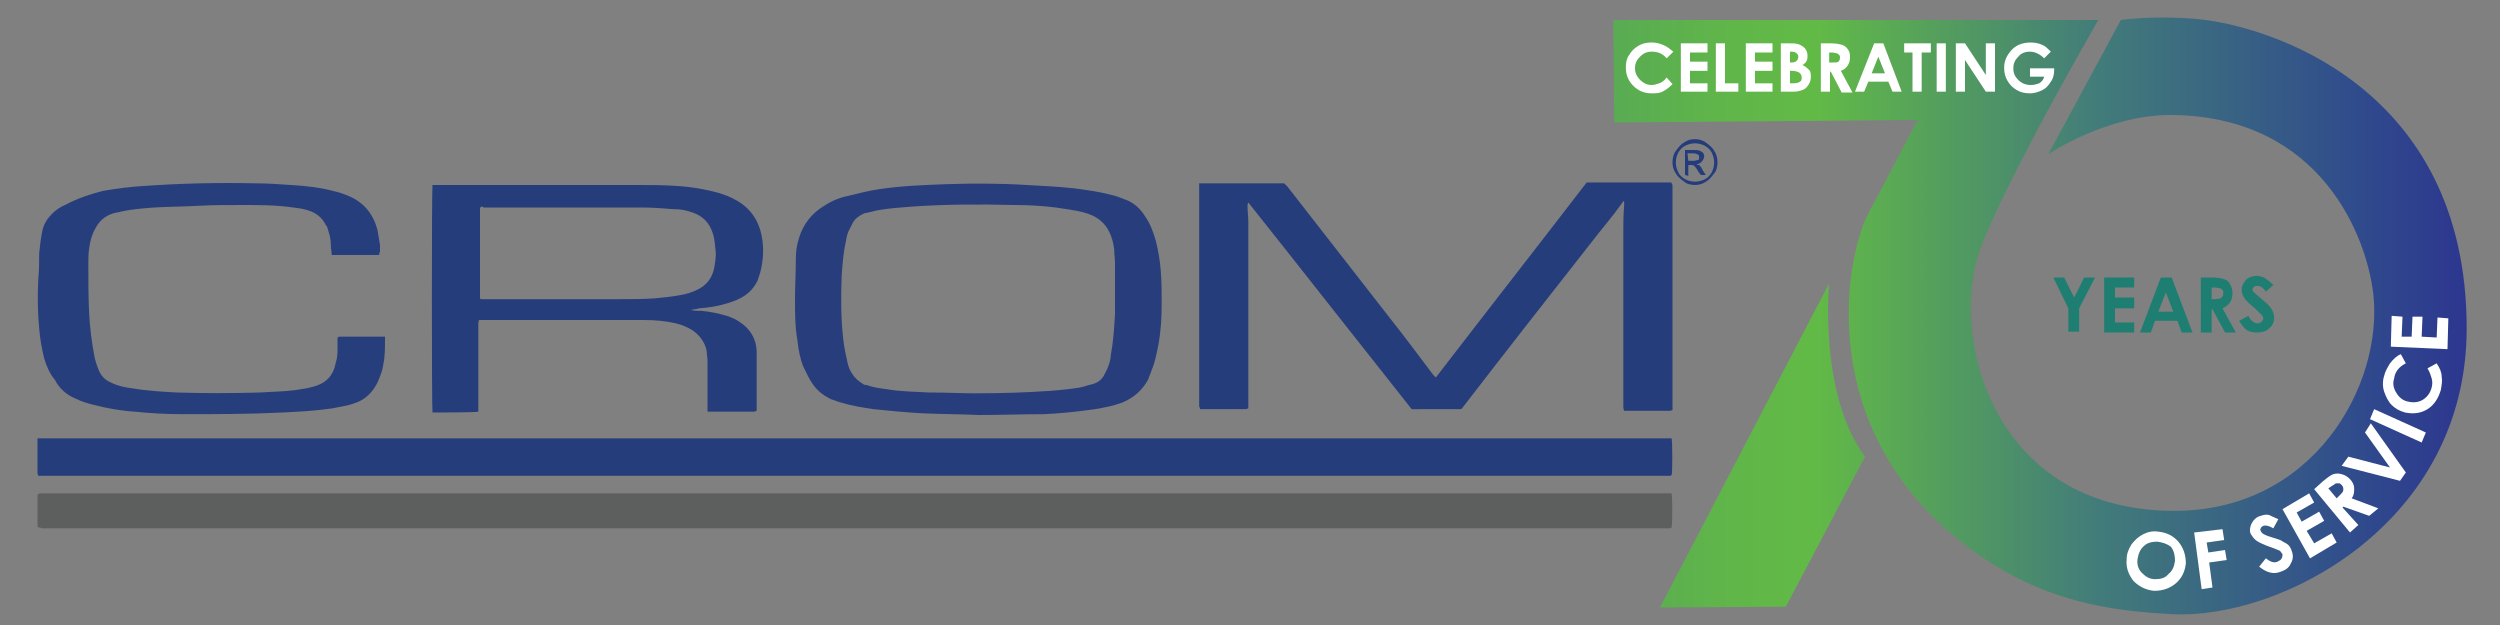 <svg xmlns="http://www.w3.org/2000/svg" xmlns:xlink="http://www.w3.org/1999/xlink" id="Layer_1" x="0px" y="0px" viewBox="0 0 300 75" style="enable-background:new 0 0 300 75;" xml:space="preserve"><rect x="0" y="0" width="300" height="75" fill="#808080" stroke="none"/><style type="text/css">	.st0{fill:#263D7B;}	.st1{fill:#263D7C;}	.st2{fill:#273D7C;}	.st3{fill:#273E7C;}	.st4{fill:#243C7B;}	.st5{fill:#5D5F5E;}	.st6{fill:#1E7E71;}	.st7{fill:url(#SVGID_1_);}	.st8{fill:#FFFFFF;}</style><g>	<path class="st0" d="M200.6,52.6c0.1,0.8,0.1,4,0,4.4c-0.1,0-0.1,0.1-0.1,0.1c-65.3,0-130.6,0-195.9,0c0-0.1-0.1-0.2-0.1-0.3  c0-1.3,0-2.7,0-4c0-0.1,0-0.1,0-0.2c0.1,0,0.2,0,0.3,0c0.1,0,0.3,0,0.4,0c64.9,0,129.8,0,194.7,0C200.1,52.6,200.3,52.6,200.6,52.6  z"></path>	<path class="st1" d="M169.4,49.1c-6.5-8.2-13-16.5-19.6-24.8c-0.1,0.2-0.1,0.3-0.1,0.4c0,0.6,0.1,1.3,0.1,2c0,7.3,0,14.5,0,21.7  c0,0.2,0,0.4,0,0.6c-0.1,0-0.2,0.1-0.3,0.1c-1.8,0-3.6,0-5.3,0c-0.1,0-0.1,0-0.2,0c0-0.1,0-0.2-0.1-0.3c0-0.1,0-0.2,0-0.3  c0-8.7,0-17.4,0-26c0-0.2,0-0.4,0-0.5C144,22,144,22,144,22h0.1c0.1,0,0.3,0,0.4,0c3.1,0,6.4,0,9.6,0c0.1,0.1,0.3,0.3,0.4,0.4  c4,5.1,8,10.3,12,15.4c1.9,2.4,3.7,4.8,5.5,7.2c0.1,0.1,0.2,0.2,0.3,0.3c6-7.8,12.1-15.6,18.1-23.4c3.3,0,6.7,0,10.1,0  c0.1,0,0.1,0,0.1,0.1c0,0.1,0.1,0.1,0.1,0.2c0,9,0,18,0,27c-0.1,0-0.2,0.1-0.3,0.1c-1.8,0-3.5,0-5.3,0c-0.1,0-0.1,0-0.2,0  c-0.1-0.2-0.1-0.4-0.1-0.6c0-2.2,0-4.4,0-6.6c0-4.8,0-9.5,0-14.2c0-1.1,0-2.1,0.1-3.2c0-0.2,0-0.3,0-0.5c-0.1-0.1-0.2,0-0.2,0.1  c-1.2,1.7-2.6,3.3-3.9,5c-5.1,6.5-10.2,13-15.2,19.5c-0.1,0.1-0.2,0.3-0.3,0.3C174.9,49.1,170.1,49.1,169.4,49.1z"></path>	<path class="st1" d="M51.9,49.5c-0.1-0.5-0.1-26.7,0-27.3c0.1,0,0.2,0,0.3,0c0.1,0,0.3,0,0.4,0c7.9,0,15.9,0,23.8,0  c1.5,0,3.1,0,4.6,0.1c1.8,0.1,3.7,0.4,5.4,0.9c0.6,0.2,1.2,0.4,1.7,0.7c1.8,0.9,2.9,2.4,3.3,4.4c0.3,1.5,0.2,3-0.2,4.5  c-0.1,0.3-0.2,0.6-0.3,0.9c-0.4,0.8-1,1.5-1.9,2c-0.7,0.4-1.4,0.6-2.1,0.8c-1,0.3-1.9,0.4-3,0.5c-0.3,0.1-0.6,0.1-1,0.2  c0.4,0.1,0.9,0.1,1.3,0.1c1,0.1,2,0.3,3,0.6c0.6,0.2,1.1,0.4,1.5,0.7c1.3,0.8,2.1,2.1,2.1,3.7c0,0.2,0,0.3,0,0.5c0,2,0,4,0,6  c0,0.2,0,0.3,0,0.5c-0.1,0-0.2,0.1-0.3,0.1c-1.8,0-3.5,0-5.3,0c-0.1,0-0.1,0-0.3,0c0-0.2,0-0.3,0-0.5c0-1.9,0-3.7,0-5.6  c0-0.4-0.1-0.8-0.1-1.2c-0.2-1-0.8-1.8-1.6-2.4c-0.6-0.4-1.3-0.7-2.1-0.9c-1.3-0.3-2.6-0.4-3.9-0.4c-3.3,0-6.6,0-9.8,0  c-3.1,0-6.2,0-9.3,0c-0.2,0-0.4,0-0.6,0c-0.1,0.2-0.1,0.4-0.1,0.6c0,3.3,0,6.6,0,9.9c0,0.2,0,0.4,0,0.5  C57.2,49.5,52.5,49.5,51.9,49.5z M57.7,24.8c0,0.1-0.1,0.1-0.1,0.2c0,3.6,0,7.1,0,10.7c0,0,0,0,0,0.1c0,0,0,0,0.1,0.1  c0.1,0,0.3,0,0.5,0c5.4,0,10.8,0,16.1,0c1.4,0,2.9,0,4.3-0.1c1-0.1,2.1-0.2,3.1-0.4c0.6-0.1,1.3-0.3,1.9-0.6  c1.1-0.5,1.8-1.3,2.1-2.6c0.1-0.6,0.2-1.2,0.2-1.8c-0.1-0.8-0.1-1.7-0.4-2.5c-0.4-1.2-1.2-2-2.4-2.4c-0.8-0.3-1.5-0.4-2.3-0.4  c-1.2-0.1-2.5-0.2-3.8-0.2c-6.3,0-12.7,0-19,0C58,24.8,57.9,24.8,57.7,24.8z"></path>	<path class="st2" d="M117.5,49.8c-2.2-0.1-4.4-0.1-6.7-0.2c-2-0.1-4-0.3-6-0.5c-1.3-0.2-2.6-0.4-3.9-0.8c-0.4-0.1-0.8-0.3-1.2-0.4  c-0.8-0.4-1.5-0.9-2.1-1.7c-0.5-0.7-0.8-1.4-1.2-2.2c-0.4-1-0.6-2.1-0.7-3.1c-0.3-1.7-0.3-3.3-0.3-4.9c0-1.7,0.1-3.3,0.1-4.9  c0-0.9,0.1-1.7,0.4-2.6c0.5-1.6,1.5-2.9,3-3.8c0.9-0.6,1.9-1,2.9-1.2c1.2-0.3,2.4-0.6,3.7-0.8c2.7-0.4,5.4-0.5,8.1-0.6  c3.2-0.1,6.4-0.1,9.6,0.1c1.9,0.1,3.8,0.2,5.7,0.4c1.5,0.2,3,0.4,4.5,0.8c0.5,0.1,1,0.3,1.5,0.5c1.2,0.4,2,1.2,2.6,2.2  c0.6,0.9,0.9,1.8,1.2,2.8c0.3,1.2,0.5,2.4,0.6,3.7c0.1,1.3,0.1,2.6,0.1,3.9c0,1.7-0.1,3.3-0.4,4.9c-0.2,1-0.4,2.1-0.8,3  c-0.1,0.4-0.3,0.7-0.4,1.1c-0.7,1.3-1.7,2.2-3.1,2.8c-1.1,0.4-2.1,0.6-3.3,0.8c-2.1,0.3-4,0.5-6.1,0.6  C122.6,49.7,120.1,49.8,117.5,49.8z M116.8,47.2c3.5,0,6.4-0.1,9.3-0.3c1.2-0.1,2.3-0.2,3.5-0.4c0.5-0.1,1-0.3,1.5-0.4  c0.7-0.2,1.2-0.6,1.5-1.3c0.1-0.2,0.2-0.4,0.3-0.6c0.2-0.5,0.4-1.1,0.4-1.6c0.3-1.6,0.4-3.2,0.5-4.9c0-2.1,0-4,0-6.1  c0-0.6-0.1-1.1-0.1-1.7c-0.1-0.8-0.3-1.5-0.6-2.1c-0.5-1-1.3-1.7-2.4-2.1c-0.2-0.1-0.4-0.1-0.6-0.2c-1.1-0.3-2.2-0.4-3.4-0.6  c-1.6-0.2-3.3-0.3-4.9-0.3c-4.2-0.1-8.4-0.1-12.5,0.2c-1.3,0.1-2.6,0.2-3.8,0.4c-0.6,0.1-1.2,0.3-1.8,0.4c-0.6,0.3-1.1,0.6-1.4,1.2  c-0.1,0.2-0.2,0.4-0.3,0.6c-0.3,0.5-0.4,1-0.5,1.6c-0.3,1.3-0.4,2.7-0.5,4.1c-0.1,2.6-0.1,5.1,0.2,7.7c0.1,0.9,0.3,1.8,0.5,2.7  c0.1,0.5,0.3,1,0.6,1.4c0.3,0.5,0.8,0.9,1.3,1.2c0.1,0.1,0.3,0.1,0.4,0.1c0.8,0.3,1.6,0.4,2.4,0.5c1.7,0.3,3.4,0.3,5.1,0.4  C113.6,47.1,115.6,47.2,116.8,47.2z"></path>	<path class="st3" d="M45.5,30.6c-1.9,0-3.9,0-5.7,0c0-0.4-0.1-0.8-0.1-1.2c0-0.6-0.1-1.1-0.3-1.7c-0.1-0.3-0.1-0.5-0.3-0.7  c-0.4-0.8-1-1.3-1.7-1.6c-0.7-0.3-1.4-0.4-2.2-0.5c-2.1-0.3-4.1-0.3-6.2-0.3c-1.7,0-3.5,0-5.3,0.1c-1.7,0.1-3.5,0.1-5.2,0.2  c-1.3,0.1-2.7,0.2-4,0.5c-0.3,0.1-0.6,0.1-0.9,0.2c-1,0.3-1.7,0.9-2.2,1.9c-0.4,0.7-0.6,1.5-0.7,2.3c-0.1,0.6-0.1,1.3-0.1,1.9  c0,2,0,4,0.1,6c0.1,1.7,0.3,3.3,0.6,4.9c0.1,0.6,0.3,1.2,0.5,1.7c0.3,0.8,0.8,1.3,1.5,1.6c0.8,0.4,1.7,0.6,2.6,0.7  c1.7,0.3,3.5,0.4,5.3,0.5c3.3,0.1,6.6,0.1,10,0c1.4-0.1,2.9-0.1,4.3-0.3c0.7-0.1,1.4-0.2,2.1-0.4c1.5-0.4,2.4-1.3,2.7-2.9  c0.2-0.6,0.2-1.2,0.2-1.7c0-0.4,0-0.9,0-1.3c0.1,0,0.1-0.1,0.2-0.1c1.8,0,3.5,0,5.3,0c0.1,0,0.1,0,0.2,0c0,0.1,0,0.2,0,0.3  c0,1,0,2.1-0.2,3c-0.1,0.8-0.4,1.5-0.7,2.2c-0.6,1.2-1.5,2.1-2.8,2.5c-0.8,0.3-1.7,0.4-2.6,0.6c-2,0.3-4,0.4-6,0.5  c-4,0.2-8,0.2-12,0.2c-1.9,0-3.8-0.1-5.7-0.3c-1.7-0.1-3.3-0.4-4.9-0.8c-0.8-0.2-1.5-0.4-2.3-0.8c-1-0.4-1.9-1.2-2.4-2.2  C6,44.9,5.6,44,5.3,43c-0.3-1.2-0.5-2.4-0.6-3.6c-0.2-2-0.2-4-0.1-6c0.1-1,0.1-2,0.1-3c0.1-0.9,0.2-1.9,0.4-2.8  c0.2-0.8,0.6-1.4,1.2-2c0.4-0.4,1-0.8,1.5-1c1.5-0.8,3-1.3,4.6-1.7c1.7-0.3,3.4-0.5,5.1-0.6c4.4-0.3,8.7-0.4,13.2-0.3  c1.4,0,2.8,0.1,4.2,0.2c1.8,0.1,3.6,0.3,5.4,0.8c0.5,0.1,1,0.3,1.5,0.5c1.9,0.8,3,2.2,3.5,4.1c0.1,0.6,0.2,1.2,0.3,1.8  c0,0.3,0,0.6,0,0.8C45.5,30.4,45.5,30.4,45.5,30.6z"></path>	<g>		<path class="st4" d="M203.4,16.7c0.4,0,0.9,0.1,1.3,0.4s0.8,0.6,1,1c0.3,0.4,0.4,0.9,0.4,1.4c0,0.4-0.1,1-0.4,1.3   c-0.3,0.4-0.6,0.8-1,1c-0.4,0.3-0.9,0.4-1.3,0.4s-1-0.1-1.3-0.4c-0.4-0.3-0.8-0.6-1-1c-0.3-0.4-0.4-0.9-0.4-1.3   c0-0.5,0.1-1,0.4-1.4c0.3-0.4,0.6-0.8,1-1C202.5,16.8,202.9,16.7,203.4,16.7z M203.4,17.2c-0.4,0-0.8,0.1-1.2,0.3   c-0.4,0.2-0.6,0.5-0.8,0.8c-0.2,0.4-0.3,0.8-0.3,1.2s0.1,0.8,0.3,1.2s0.5,0.6,0.8,0.8c0.4,0.2,0.8,0.3,1.2,0.3s0.8-0.1,1.2-0.3   c0.4-0.2,0.6-0.5,0.8-0.8c0.2-0.4,0.3-0.8,0.3-1.2s-0.1-0.8-0.3-1.2s-0.5-0.6-0.8-0.8C204.2,17.3,203.8,17.2,203.4,17.2z    M202.2,21v-3h1c0.3,0,0.6,0,0.8,0.1c0.1,0.1,0.3,0.1,0.4,0.3c0.1,0.1,0.1,0.3,0.1,0.4s-0.1,0.4-0.3,0.6s-0.4,0.3-0.6,0.3   c0.1,0.1,0.2,0.1,0.3,0.1c0.1,0.1,0.3,0.3,0.4,0.6l0.4,0.6h-0.6l-0.3-0.4c-0.2-0.4-0.4-0.6-0.5-0.7c-0.1-0.1-0.2-0.1-0.4-0.1h-0.3   v1.3L202.2,21L202.2,21z M202.6,19.3h0.6c0.3,0,0.4-0.1,0.6-0.1c0.1-0.1,0.1-0.2,0.1-0.3c0-0.1,0-0.2-0.1-0.3   c0-0.1-0.1-0.1-0.2-0.1c-0.1-0.1-0.3-0.1-0.5-0.1h-0.6L202.6,19.3L202.6,19.3z"></path>	</g>	<path class="st5" d="M4.6,63.3c0-0.1-0.1-0.1-0.1-0.1c0-1.3,0-2.5,0-3.8c0-0.1,0-0.1,0.1-0.1c0.1,0,0.1-0.1,0.1-0.1  c65.2,0,130.5,0,195.8,0c0.1,0,0.1,0,0.1,0.1c0.1,0.4,0.1,3.3,0,4c-0.1,0-0.1,0.1-0.3,0.1c-0.1,0-0.3,0-0.4,0  c-65,0-129.9,0-194.9,0C4.9,63.3,4.7,63.3,4.6,63.3z"></path>	<g>		<path class="st6" d="M246.4,33.3h1.3l1.2,2.4l1.2-2.4h1.3l-1.9,3.7v2.8h-1.3v-2.8L246.4,33.3z"></path>		<path class="st6" d="M252.5,33.3h3.6v1.2h-2.3v1.2h2.3V37h-2.3v1.7h2.3v1.2h-3.6V33.3z"></path>		<path class="st6" d="M259.3,33.3h1.3l2.5,6.6h-1.3l-0.5-1.4h-2.7l-0.5,1.4h-1.3L259.3,33.3z M259.9,35.1l-0.9,2.3h1.8L259.9,35.1z   "></path>		<path class="st6" d="M264.1,33.3h1.3c0.7,0,1.2,0.1,1.5,0.2c0.3,0.1,0.6,0.3,0.7,0.6c0.2,0.3,0.3,0.7,0.3,1.1   c0,0.4-0.1,0.8-0.3,1.1c-0.2,0.3-0.5,0.5-0.9,0.7l1.6,2.9H267l-1.5-2.8h-0.1v2.8h-1.3V33.3z M265.4,35.9h0.4   c0.4,0,0.7-0.1,0.8-0.2c0.1-0.1,0.2-0.3,0.2-0.5c0-0.1,0-0.3-0.1-0.4c-0.1-0.1-0.2-0.2-0.3-0.2c-0.1,0-0.4-0.1-0.7-0.1h-0.3V35.9z   "></path>		<path class="st6" d="M272.8,34.2l-0.9,0.8c-0.3-0.5-0.7-0.7-1-0.7c-0.2,0-0.3,0-0.4,0.1c-0.1,0.1-0.2,0.2-0.2,0.3   c0,0.1,0,0.2,0.1,0.3c0.1,0.1,0.4,0.4,0.9,0.8c0.5,0.4,0.8,0.7,0.9,0.8c0.3,0.3,0.4,0.5,0.5,0.7c0.1,0.2,0.2,0.5,0.2,0.8   c0,0.5-0.2,1-0.6,1.3c-0.4,0.4-0.9,0.5-1.5,0.5c-0.5,0-0.9-0.1-1.2-0.3c-0.3-0.2-0.6-0.6-0.9-1.1l1.1-0.6c0.3,0.6,0.7,0.9,1.1,0.9   c0.2,0,0.4-0.1,0.5-0.2c0.1-0.1,0.2-0.3,0.2-0.4c0-0.1-0.1-0.3-0.2-0.4c-0.1-0.1-0.4-0.4-0.7-0.7c-0.7-0.6-1.2-1-1.4-1.4   c-0.2-0.3-0.3-0.6-0.3-0.9c0-0.5,0.2-0.8,0.5-1.2c0.3-0.3,0.8-0.5,1.3-0.5c0.3,0,0.6,0.1,0.9,0.2   C272.1,33.6,272.4,33.8,272.8,34.2z"></path>	</g>	<linearGradient id="SVGID_1_" gradientUnits="userSpaceOnUse" x1="193.557" y1="37.851" x2="296.032" y2="37.851">		<stop offset="0" style="stop-color:#5AAB53"></stop>		<stop offset="1.127484e-02" style="stop-color:#5AAC52"></stop>		<stop offset="0.139" style="stop-color:#60B649"></stop>		<stop offset="0.237" style="stop-color:#62BA46"></stop>		<stop offset="0.568" style="stop-color:#427C7A"></stop>		<stop offset="0.867" style="stop-color:#304C8C"></stop>		<stop offset="1" style="stop-color:#2D368F"></stop>	</linearGradient>	<path class="st7" d="M193.6,2.4h58.2c0,0-13.4,23.1-14.8,29.6c-2.4,11.2,3.6,29.1,23.6,29.3c17,0.2,25.4-15.1,24.2-26  c-0.8-6.9-6.2-21.1-23.8-21.5c-8-0.2-15.2,4.7-15.2,4.7l8.7-16.1c0,0,3.9-0.6,9.3-0.1c8.3,0.8,32.2,8,32.2,37.1  c0,23.5-22.4,35-35.4,34.3c-7-0.4-15.3-1.3-24.1-7.8c-19-14-15.1-34.9-12.3-40.3c1.2-2.2,5.9-11.2,5.9-11.2l-36.4,0.3L193.6,2.4z   M199.2,72.9l15.1-0.1l9.5-18c-5.6-7.6-4.3-20.8-4.3-20.8L199.2,72.9z"></path>	<g>		<path class="st8" d="M200.8,6.2L200,7c-0.5-0.6-1.1-0.8-1.8-0.8c-0.6,0-1,0.2-1.4,0.6c-0.4,0.4-0.6,0.8-0.6,1.4   c0,0.4,0.1,0.7,0.3,1c0.2,0.3,0.4,0.5,0.7,0.7c0.3,0.2,0.6,0.3,1,0.3c0.3,0,0.6-0.1,0.9-0.2c0.3-0.1,0.6-0.3,0.9-0.7l0.7,0.8   c-0.4,0.4-0.8,0.7-1.2,0.9c-0.4,0.2-0.8,0.2-1.3,0.2c-0.9,0-1.6-0.3-2.2-0.9c-0.6-0.6-0.9-1.3-0.9-2.2c0-0.6,0.1-1.1,0.4-1.5   c0.3-0.5,0.6-0.8,1.1-1.1c0.5-0.3,1-0.4,1.6-0.4c0.5,0,0.9,0.1,1.4,0.3C200.1,5.6,200.4,5.9,200.8,6.2z"></path>		<path class="st8" d="M201.7,5.2h3.2v1.1h-2.1v1.1h2.1v1.1h-2.1v1.5h2.1V11h-3.2V5.2z"></path>		<path class="st8" d="M205.9,5.2h1.1V10h1.6V11h-2.7V5.2z"></path>		<path class="st8" d="M209.5,5.2h3.2v1.1h-2.1v1.1h2.1v1.1h-2.1v1.5h2.1V11h-3.2V5.2z"></path>		<path class="st8" d="M213.7,11V5.2h0.9c0.5,0,0.9,0,1.2,0.1c0.3,0.1,0.6,0.3,0.8,0.5c0.2,0.3,0.3,0.5,0.3,0.9c0,0.2,0,0.4-0.1,0.6   c-0.1,0.2-0.2,0.3-0.5,0.5c0.4,0.2,0.6,0.4,0.8,0.6c0.2,0.2,0.2,0.5,0.2,0.9c0,0.3-0.1,0.6-0.3,0.9c-0.2,0.3-0.4,0.5-0.7,0.6   c-0.3,0.1-0.6,0.2-1.1,0.2H213.7z M214.8,6.3v1.2h0.2c0.3,0,0.5-0.1,0.6-0.2c0.1-0.1,0.2-0.3,0.2-0.5c0-0.2-0.1-0.3-0.2-0.4   c-0.1-0.1-0.3-0.2-0.6-0.2H214.8z M214.8,8.5V10h0.3c0.5,0,0.8-0.1,0.9-0.2c0.2-0.1,0.2-0.3,0.2-0.5c0-0.3-0.1-0.4-0.3-0.6   c-0.2-0.1-0.5-0.2-0.9-0.2H214.8z"></path>		<path class="st8" d="M218.5,5.2h1.2c0.6,0,1.1,0.1,1.4,0.2c0.3,0.1,0.5,0.3,0.7,0.6c0.2,0.3,0.2,0.6,0.2,0.9c0,0.4-0.1,0.7-0.3,1   c-0.2,0.3-0.5,0.5-0.8,0.6l1.4,2.6H221l-1.3-2.5h-0.1V11h-1.1V5.2z M219.6,7.5h0.3c0.4,0,0.6,0,0.7-0.1c0.1-0.1,0.2-0.2,0.2-0.5   c0-0.1,0-0.2-0.1-0.3c-0.1-0.1-0.2-0.2-0.3-0.2c-0.1,0-0.3-0.1-0.6-0.1h-0.3V7.5z"></path>		<path class="st8" d="M224.9,5.2h1.1l2.2,5.8h-1.1l-0.5-1.2h-2.4l-0.5,1.2h-1.1L224.9,5.2z M225.4,6.8l-0.8,2h1.6L225.4,6.8z"></path>		<path class="st8" d="M228.5,5.2h3.2v1.1h-1.1V11h-1.1V6.3h-1V5.2z"></path>		<path class="st8" d="M232.4,5.2h1.1V11h-1.1V5.2z"></path>		<path class="st8" d="M234.7,5.2h1.1l2.5,3.8V5.2h1.1V11h-1.1l-2.5-3.8V11h-1.1V5.2z"></path>		<path class="st8" d="M246.1,6.2l-0.8,0.8c-0.5-0.5-1.1-0.8-1.7-0.8c-0.6,0-1.1,0.2-1.4,0.6c-0.4,0.4-0.6,0.8-0.6,1.4   c0,0.6,0.2,1,0.6,1.4c0.4,0.4,0.9,0.6,1.5,0.6c0.4,0,0.7-0.1,1-0.2c0.3-0.2,0.5-0.4,0.6-0.8h-1.7v-1h2.9l0,0.2   c0,0.5-0.1,1-0.4,1.4c-0.3,0.5-0.6,0.8-1,1c-0.4,0.2-0.9,0.4-1.5,0.4c-0.6,0-1.1-0.1-1.6-0.4c-0.5-0.3-0.8-0.6-1.1-1.1   c-0.3-0.5-0.4-1-0.4-1.6c0-0.8,0.3-1.4,0.8-2c0.6-0.7,1.4-1,2.4-1c0.5,0,1,0.1,1.4,0.3C245.4,5.5,245.7,5.8,246.1,6.2z"></path>	</g>	<g>		<path class="st8" d="M259,63.8c1,0.1,1.8,0.5,2.4,1.2c0.6,0.7,0.9,1.6,0.9,2.6c-0.1,1-0.5,1.8-1.2,2.4c-0.7,0.6-1.6,0.9-2.6,0.9   c-1-0.1-1.8-0.5-2.5-1.2c-0.6-0.8-0.9-1.6-0.8-2.6c0-0.6,0.2-1.2,0.6-1.8c0.4-0.5,0.8-0.9,1.4-1.2C257.8,63.8,258.4,63.7,259,63.8   z M258.9,65c-0.6,0-1.2,0.1-1.6,0.5c-0.5,0.4-0.7,1-0.8,1.6c-0.1,0.8,0.2,1.4,0.7,1.8c0.4,0.4,0.9,0.6,1.4,0.6   c0.6,0,1.2-0.1,1.6-0.6c0.5-0.4,0.7-0.9,0.8-1.6c0-0.6-0.1-1.2-0.5-1.7C260.1,65.3,259.6,65.1,258.9,65z"></path>		<path class="st8" d="M263.3,63.9l3.4-0.4l0.2,1.3l-2.1,0.3l0.2,1.2L267,66l0.2,1.2l-2.1,0.3l0.4,3l-1.3,0.2L263.3,63.9z"></path>		<path class="st8" d="M273.4,62.3l-0.6,1.1c-0.5-0.3-0.9-0.4-1.2-0.3c-0.2,0.1-0.3,0.2-0.3,0.3c-0.1,0.1-0.1,0.2,0,0.3   c0,0.1,0.1,0.2,0.2,0.3c0.1,0.1,0.5,0.3,1.2,0.5c0.6,0.2,1,0.3,1.1,0.4c0.3,0.2,0.6,0.3,0.8,0.5c0.2,0.2,0.3,0.4,0.4,0.7   c0.2,0.5,0.2,1-0.1,1.5c-0.2,0.5-0.6,0.8-1.2,1c-0.5,0.2-0.9,0.2-1.3,0.1s-0.8-0.3-1.3-0.7l0.8-1c0.5,0.4,1,0.6,1.4,0.4   c0.2-0.1,0.4-0.2,0.5-0.4c0.1-0.2,0.1-0.3,0.1-0.5c-0.1-0.1-0.2-0.3-0.3-0.4c-0.2-0.1-0.5-0.2-1-0.4c-0.9-0.3-1.5-0.6-1.8-0.8   c-0.3-0.2-0.5-0.5-0.7-0.8c-0.2-0.4-0.1-0.9,0.1-1.3c0.2-0.4,0.6-0.8,1.1-0.9c0.3-0.1,0.6-0.2,1-0.1   C272.5,61.9,272.9,62.1,273.4,62.3z"></path>		<path class="st8" d="M273.9,61.1l3.2-1.9l0.6,1.1l-2.1,1.2l0.6,1.1l2.1-1.2l0.6,1.1l-2.1,1.2l0.9,1.5l2.1-1.2l0.6,1.1l-3.2,1.9   L273.9,61.1z"></path>		<path class="st8" d="M277.7,58.7l1-0.9c0.6-0.5,1-0.8,1.3-0.9c0.3-0.1,0.7-0.1,1,0c0.4,0.1,0.7,0.3,1,0.6c0.3,0.3,0.5,0.7,0.5,1.1   c0,0.4,0,0.8-0.3,1.2l3.2,1.2l-1.1,0.9l-3.1-1.1l-0.1,0.1l1.9,2.1l-1,0.9L277.7,58.7z M280.4,59.8l0.3-0.3   c0.3-0.3,0.5-0.5,0.5-0.7c0-0.2,0-0.4-0.2-0.6c-0.1-0.1-0.2-0.2-0.3-0.2c-0.1,0-0.3,0-0.4,0c-0.1,0.1-0.3,0.2-0.6,0.4l-0.3,0.2   L280.4,59.8z"></path>		<path class="st8" d="M281,55.9l0.8-1.1l5,1.3l-3-4.2l0.7-1.1l4.2,5.9l-0.7,1L281,55.9z"></path>		<path class="st8" d="M284.4,50.3l0.5-1.2l6.2,2.8l-0.5,1.2L284.4,50.3z"></path>		<path class="st8" d="M288.1,42.5l0.6,1.1c-0.8,0.4-1.3,1-1.4,1.8c-0.2,0.6-0.1,1.2,0.3,1.8c0.3,0.5,0.8,0.9,1.4,1   c0.4,0.1,0.9,0.1,1.2,0c0.4-0.1,0.7-0.3,1-0.6c0.3-0.3,0.5-0.7,0.6-1.1c0.1-0.4,0.1-0.7,0-1.1c-0.1-0.3-0.2-0.7-0.5-1.2l1.1-0.6   c0.4,0.6,0.6,1.1,0.6,1.6c0.1,0.5,0,1-0.1,1.6c-0.3,1-0.8,1.8-1.6,2.3c-0.8,0.5-1.7,0.6-2.7,0.4c-0.7-0.2-1.2-0.5-1.6-0.9   c-0.4-0.4-0.7-1-0.9-1.6c-0.2-0.6-0.2-1.3,0-1.9c0.1-0.5,0.4-1,0.7-1.5C287.2,43.1,287.6,42.7,288.1,42.5z"></path>		<path class="st8" d="M286.9,41.6l0.1-3.7l1.3,0.1l-0.1,2.4l1.2,0l0.1-2.4l1.2,0l-0.1,2.4l1.8,0.1l0.1-2.4l1.3,0.1l-0.1,3.7   L286.9,41.6z"></path>	</g></g></svg>
